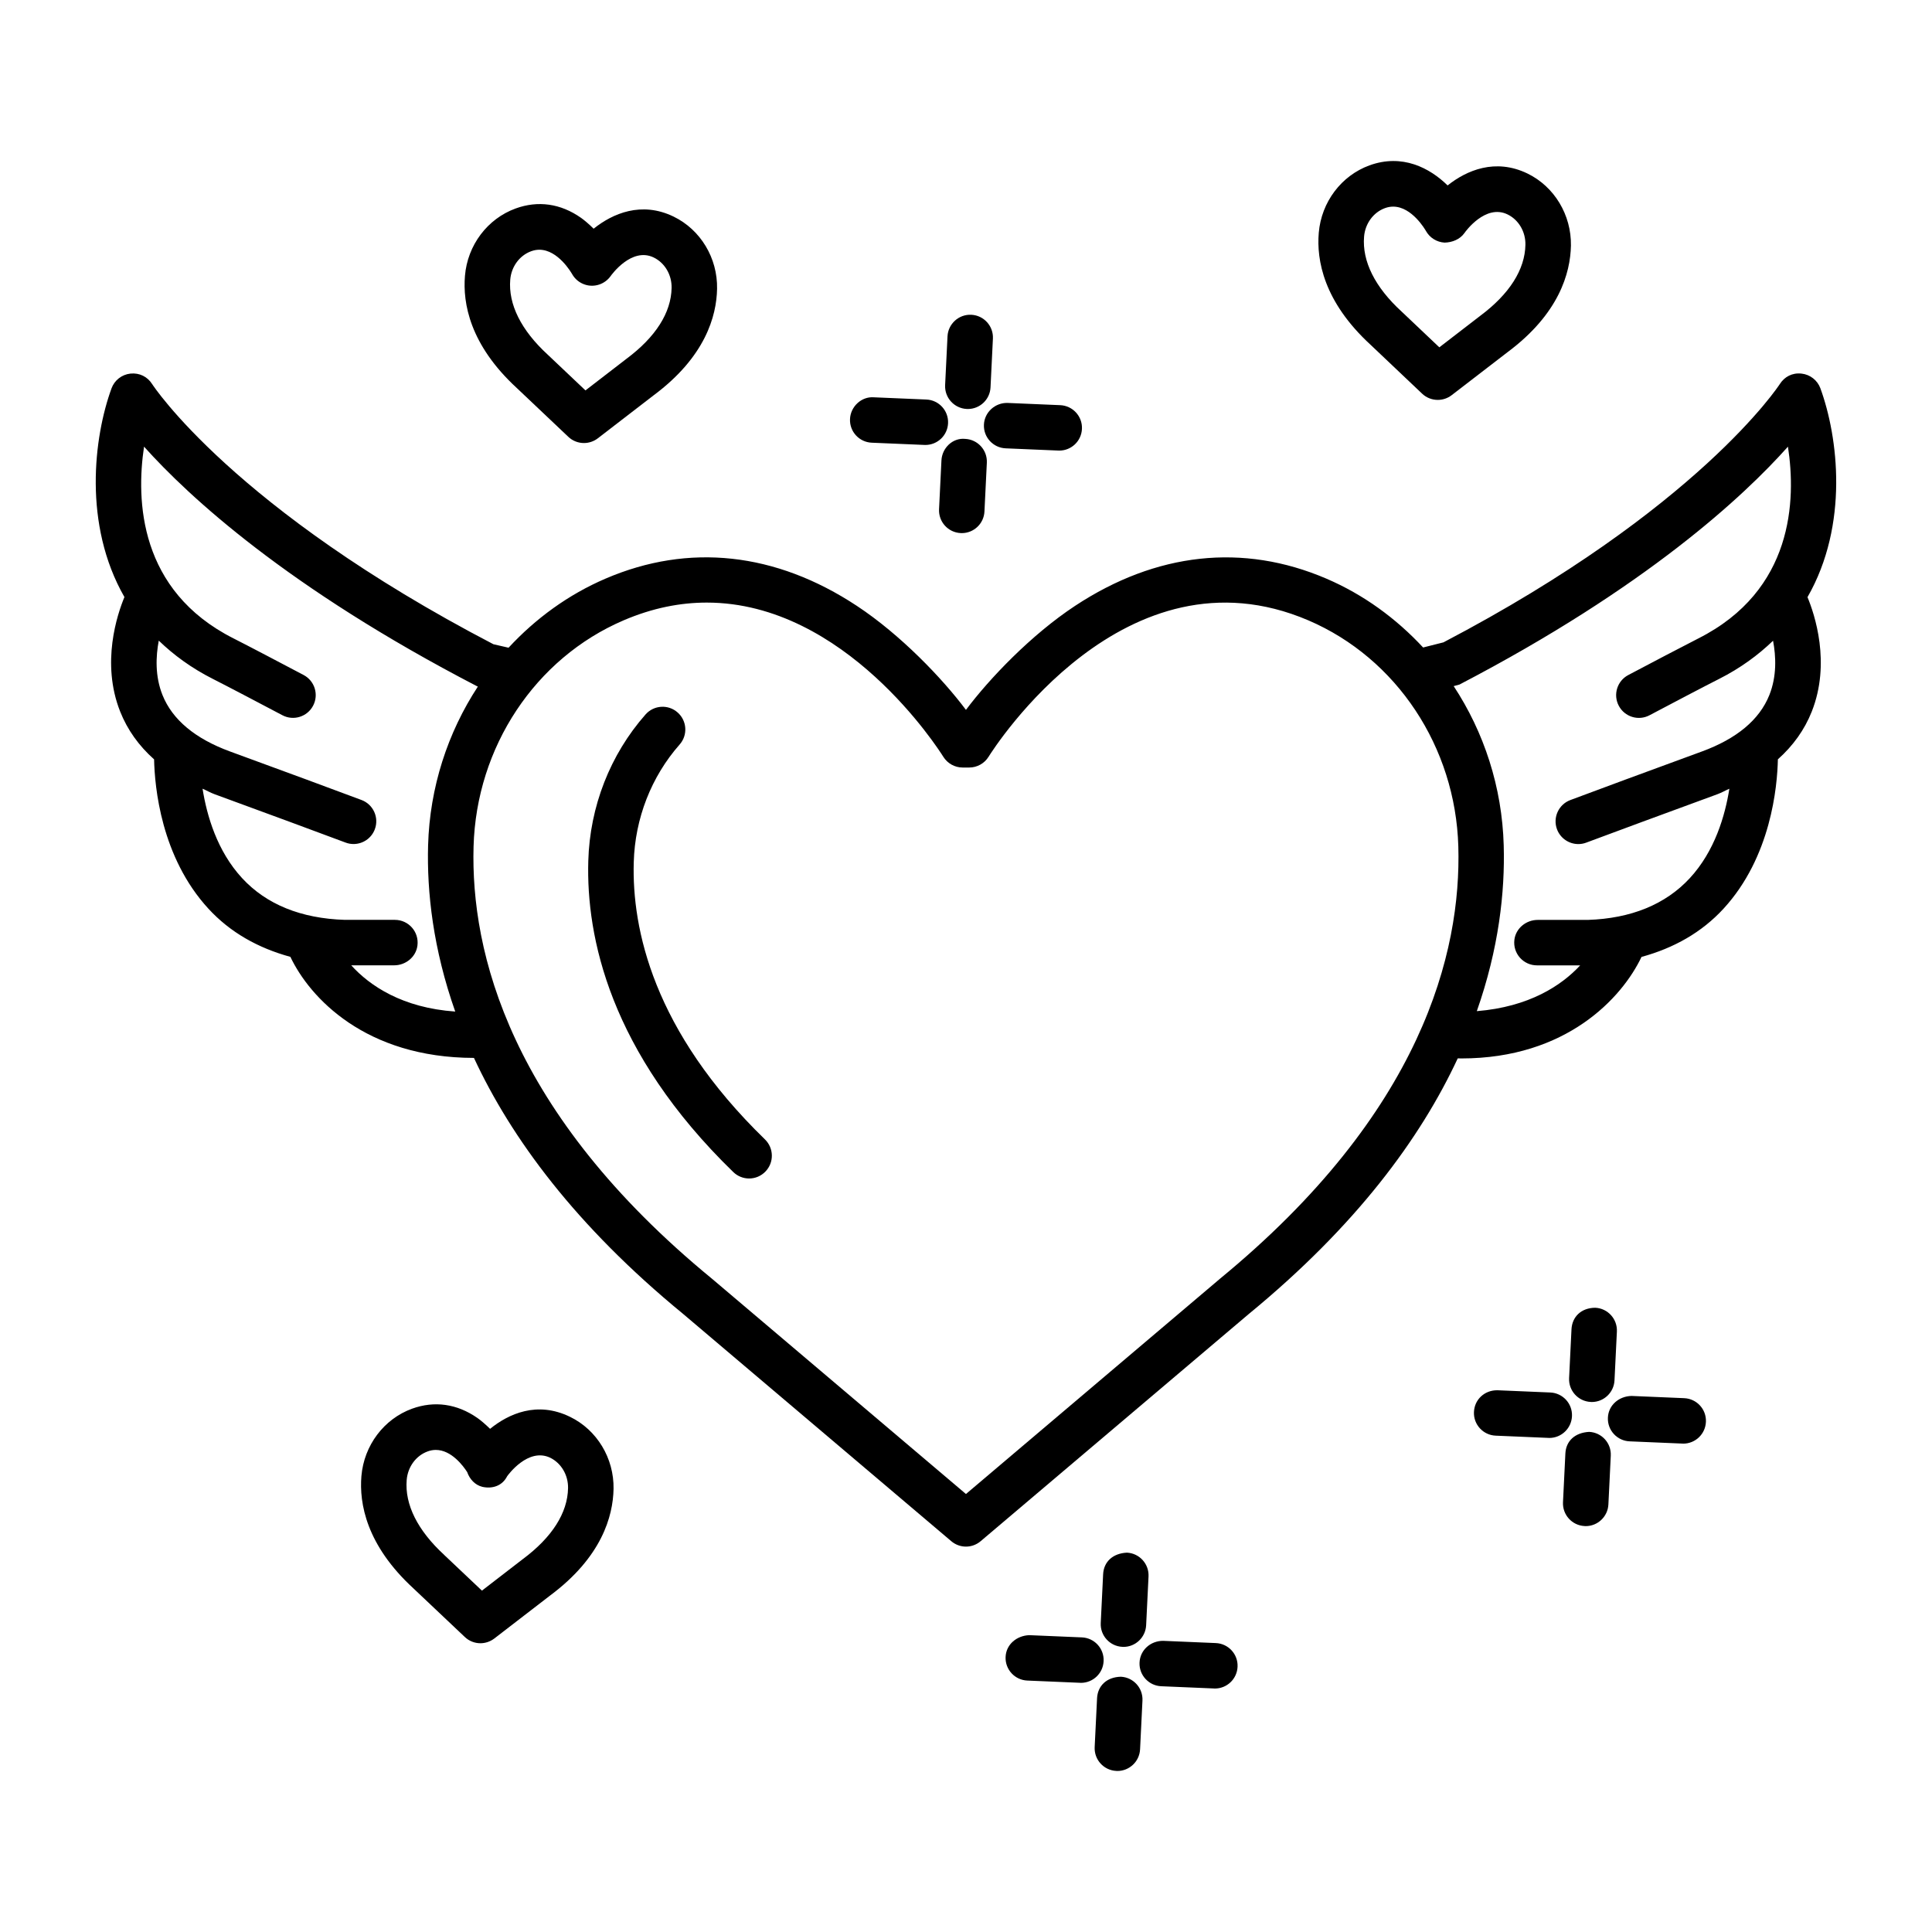 <?xml version="1.0" encoding="UTF-8"?>
<!-- Uploaded to: ICON Repo, www.svgrepo.com, Generator: ICON Repo Mixer Tools -->
<svg fill="#000000" width="800px" height="800px" version="1.1" viewBox="144 144 512 512" xmlns="http://www.w3.org/2000/svg">
 <g>
  <path d="m520.88 248.33c1.16 1.098 2.648 1.648 4.148 1.648 1.293 0 2.59-0.414 3.676-1.25l14.84-11.422c13.605-10.141 16.621-20.934 16.77-28.207 0.133-8.141-4.383-15.652-11.531-19.121-8.516-4.106-16.105-0.848-21.152 3.164-4.734-4.648-12.02-8.473-20.711-5.316-7.473 2.731-12.738 9.73-13.43 17.852-0.617 7.238 1.281 18.27 13.77 29.734zm-9.84-49.18c0.75-0.273 1.473-0.391 2.16-0.391 4.988 0 8.516 6.156 8.68 6.43 1 1.816 2.867 2.981 4.941 3.106 2.031-0.043 4.09-0.852 5.281-2.551 0.219-0.324 5.547-7.766 11.414-4.922 2.941 1.426 4.809 4.598 4.734 8.055-0.117 6.559-4.234 13.055-11.988 18.828l-10.824 8.34-9.93-9.414c-0.031-0.023-0.043-0.043-0.074-0.066-7.059-6.465-10.488-13.34-9.941-19.871 0.293-3.461 2.473-6.426 5.547-7.543z"/>
  <path d="m294.61 259.76c1.152 1.098 2.648 1.648 4.141 1.648 1.293 0 2.59-0.414 3.676-1.25l14.836-11.43c13.621-10.137 16.637-20.934 16.77-28.191 0.156-8.148-4.367-15.66-11.523-19.137-8.516-4.133-16.152-0.832-21.191 3.207-1.273-1.258-2.5-2.289-3.348-2.883-5.406-3.797-11.398-4.633-17.328-2.473-7.473 2.723-12.746 9.723-13.422 17.844-0.609 7.238 1.281 18.27 13.746 29.742zm-9.84-49.18c0.742-0.273 1.465-0.398 2.16-0.398 4.981 0 8.508 6.148 8.68 6.441 0.734 1.316 1.949 2.34 3.457 2.816 2.5 0.801 5.238-0.141 6.758-2.273 0.215-0.316 5.566-7.754 11.414-4.93 2.949 1.434 4.809 4.598 4.742 8.066-0.117 6.559-4.234 13.039-11.996 18.812l-10.832 8.348-9.938-9.414c-0.023-0.023-0.043-0.035-0.066-0.059-7.047-6.473-10.48-13.348-9.93-19.895 0.297-3.441 2.469-6.398 5.551-7.516z"/>
  <path d="m295.07 519.48c-8.75-4.281-16.312-0.781-21.195 3.176-1.273-1.25-2.5-2.281-3.34-2.867-5.414-3.781-11.398-4.617-17.328-2.473-7.473 2.723-12.738 9.723-13.43 17.859-0.602 7.238 1.293 18.27 13.762 29.742l13.637 12.898c1.152 1.102 2.648 1.66 4.141 1.66 1.293 0 2.59-0.426 3.676-1.25l14.836-11.43c13.605-10.137 16.629-20.934 16.77-28.215 0.145-8.129-4.379-15.629-11.527-19.102zm-12.52 37.699-10.832 8.355-9.938-9.398c-0.023-0.031-0.043-0.043-0.066-0.074-7.039-6.473-10.48-13.34-9.938-19.871 0.293-3.473 2.473-6.43 5.551-7.547 0.742-0.281 1.473-0.398 2.168-0.398 4.156 0 7.297 4.297 8.312 5.871 0.656 1.883 2.082 3.441 4.031 3.914 2.734 0.602 5.309-0.324 6.559-2.809 0.215-0.309 5.539-7.68 11.398-4.914 2.941 1.441 4.805 4.606 4.742 8.062-0.117 6.555-4.234 13.043-11.988 18.809z"/>
  <path d="m311.95 372.5c0.324-11.59 4.641-22.668 12.156-31.191 2.207-2.492 1.965-6.301-0.531-8.5-2.492-2.207-6.305-1.965-8.5 0.531-9.383 10.637-14.77 24.426-15.172 38.824-0.574 20.027 5.633 50.594 38.422 82.441 1.168 1.133 2.684 1.707 4.199 1.707 1.574 0 3.141-0.617 4.324-1.84 2.316-2.383 2.258-6.191-0.125-8.516-29.656-28.793-35.273-55.836-34.773-73.457z"/>
  <path d="m626.43 246.92c-0.793-2.156-2.734-3.672-5.016-3.914-2.441-0.273-4.516 0.84-5.738 2.766-0.207 0.324-21.562 33.059-89.141 68.457l-5.394 1.363c-7.148-7.699-15.781-14.023-25.66-18.258-22.051-9.453-45.07-6.957-66.574 7.223-11.59 7.641-22.688 19.246-28.918 27.566-6.231-8.316-17.328-19.926-28.918-27.566-21.504-14.188-44.531-16.695-66.582-7.223-9.902 4.246-18.555 10.586-25.715 18.316l-4.012-0.922c-68.887-35.898-90.242-68.633-90.449-68.957-1.234-1.941-3.352-3.016-5.742-2.766-2.281 0.242-4.231 1.758-5.016 3.914-4.699 12.883-7.582 36.105 3.422 55.309-1.879 4.523-6.25 17.43-1.129 30.348 1.922 4.844 4.949 9.059 8.988 12.664 0.156 7.219 1.801 25.887 14.41 39.586 5.762 6.262 13.102 10.395 21.711 12.75 5.129 10.793 19.84 26.734 48.648 26.781 9.852 21.211 26.902 44.434 55.398 67.82l71.09 60.25c1.125 0.957 2.516 1.441 3.898 1.441 1.383 0 2.773-0.484 3.898-1.441l71.016-60.176c28.492-23.387 45.547-46.586 55.414-67.777 0.316 0.004 0.641 0.023 0.953 0.023 27.863 0 42.59-16.059 47.746-26.902 8.586-2.352 15.941-6.488 21.715-12.762 12.621-13.715 14.273-32.395 14.426-39.605 4.031-3.602 7.059-7.812 8.977-12.648 5.109-12.902 0.754-25.793-1.129-30.328 11.016-19.215 8.129-42.449 3.422-55.332zm-389.35 152.9h11.371c3.062 0 5.793-2.199 6.176-5.238 0.465-3.676-2.391-6.809-5.973-6.809h-13.293c-11.613-0.375-20.762-4.09-27.199-11.055-6.648-7.199-9.348-16.578-10.484-23.703 1.078 0.465 2.008 1.027 3.156 1.449 15.422 5.641 26.719 9.828 34.75 12.828 0.699 0.266 1.406 0.383 2.109 0.383 2.441 0 4.734-1.492 5.641-3.914 1.168-3.117-0.414-6.59-3.531-7.754-8.047-3.016-19.371-7.199-34.832-12.855-9.258-3.391-15.285-8.422-17.902-14.945-2.016-5.019-1.777-10.266-0.992-14.434 3.938 3.789 8.613 7.258 14.363 10.16 3.867 1.953 12.672 6.586 18.395 9.609 2.938 1.555 6.574 0.43 8.133-2.508 1.562-2.945 0.441-6.594-2.508-8.152-5.773-3.047-14.68-7.731-18.59-9.707-25.051-12.656-25.828-36.605-23.695-50.809 11.781 13.148 37.949 37.414 88.316 63.531l0.156 0.039c-8.004 12.207-12.758 26.715-13.195 42.051-0.348 12.43 1.332 27.48 7.191 44.086-13.988-0.988-22.617-6.797-27.562-12.254zm230.1 83.168-67.191 56.941-67.266-57.016c-53.684-44.039-64.008-86.617-63.223-114.58 0.742-26.375 16.344-49.895 39.738-59.926 7.731-3.316 15.105-4.715 22.062-4.715 36.676 0 61.457 38.898 62.684 40.855 1.098 1.766 3.039 2.856 5.117 2.856h1.766c2.082 0 4.023-1.09 5.117-2.856 1.457-2.324 36.215-56.926 84.758-36.141 23.387 10.031 38.98 33.551 39.73 59.926 0.797 27.957-9.516 70.523-63.293 114.65zm126.91-169.8c-3.902 1.977-12.809 6.66-18.582 9.707-2.949 1.555-4.07 5.207-2.508 8.152 1.559 2.938 5.195 4.059 8.133 2.508 5.723-3.023 14.523-7.656 18.398-9.609 5.742-2.898 10.414-6.363 14.348-10.145 0.785 4.168 1.02 9.402-0.992 14.418-2.617 6.523-8.633 11.555-17.902 14.945-15.445 5.656-26.773 9.84-34.816 12.855-3.117 1.16-4.707 4.633-3.547 7.754 0.914 2.418 3.207 3.914 5.648 3.914 0.707 0 1.41-0.117 2.106-0.383 8.047-3 19.344-7.184 34.758-12.828 1.152-0.422 2.086-0.984 3.168-1.453-1.137 7.125-3.84 16.508-10.492 23.707-6.441 6.965-15.594 10.68-27.008 11.055h-13.285c-3.062 0-5.797 2.199-6.184 5.238-0.465 3.676 2.398 6.809 5.981 6.809h11.449c-4.941 5.332-13.504 11.004-27.391 12.133 5.824-16.562 7.488-31.566 7.129-43.957-0.43-15.387-5.203-29.945-13.258-42.18l1.531-0.414c49.469-25.77 75.371-49.926 87.051-63.047 2.184 14.18 1.449 38.102-23.734 50.82z"/>
  <path d="m565.55 515.53c0.102 0 0.207 0.016 0.293 0.016 3.191 0 5.856-2.516 6.016-5.738l0.633-12.93c0.16-3.324-2.398-6.148-5.723-6.309-3.75 0.016-6.148 2.414-6.309 5.723l-0.633 12.93c-0.16 3.32 2.398 6.144 5.723 6.309z"/>
  <path d="m565.15 523.46c-3.781 0.207-6.148 2.414-6.309 5.723l-0.633 12.93c-0.16 3.324 2.398 6.148 5.723 6.309 0.102 0 0.207 0.016 0.293 0.016 3.191 0 5.856-2.516 6.016-5.738l0.633-12.93c0.164-3.324-2.394-6.148-5.723-6.309z"/>
  <path d="m590.32 514.53-13.945-0.59c-3.34 0.074-6.133 2.441-6.266 5.766-0.148 3.324 2.441 6.133 5.766 6.266l13.945 0.59c0.09 0 0.16 0.016 0.25 0.016 3.223 0 5.883-2.543 6.016-5.781 0.148-3.324-2.441-6.133-5.766-6.266z"/>
  <path d="m560.59 519.29c0.148-3.324-2.441-6.133-5.766-6.266l-13.945-0.59c-3.426-0.074-6.133 2.441-6.266 5.766-0.148 3.324 2.441 6.133 5.766 6.266l13.945 0.59c0.09 0 0.16 0.016 0.25 0.016 3.223 0 5.883-2.547 6.016-5.781z"/>
  <path d="m400.19 252.38c0.102 0.008 0.199 0.008 0.301 0.008 3.191 0 5.856-2.508 6.008-5.731l0.633-12.93c0.16-3.324-2.398-6.148-5.723-6.309-3.301-0.168-6.148 2.398-6.309 5.723l-0.633 12.93c-0.16 3.32 2.402 6.144 5.723 6.309z"/>
  <path d="m399.8 260.31c-3.332-0.344-6.148 2.398-6.309 5.723l-0.633 12.93c-0.16 3.324 2.398 6.148 5.723 6.309 0.102 0.008 0.199 0.008 0.301 0.008 3.191 0 5.856-2.508 6.008-5.731l0.633-12.93c0.16-3.32-2.398-6.144-5.723-6.309z"/>
  <path d="m404.75 256.54c-0.148 3.324 2.434 6.133 5.758 6.273l13.953 0.59c0.09 0.008 0.16 0.008 0.25 0.008 3.223 0 5.883-2.531 6.016-5.766 0.148-3.324-2.441-6.133-5.766-6.273l-13.938-0.59c-3.273-0.094-6.133 2.441-6.273 5.758z"/>
  <path d="m375.02 261.32 13.953 0.59c0.09 0.008 0.176 0.008 0.266 0.008 3.207 0 5.875-2.531 6.008-5.766 0.148-3.332-2.434-6.133-5.758-6.273l-13.953-0.59c-3.207-0.242-6.133 2.434-6.273 5.758-0.148 3.332 2.434 6.133 5.758 6.273z"/>
  <path d="m441.43 580.43c0.102 0 0.207 0.016 0.293 0.016 3.191 0 5.856-2.516 6.016-5.738l0.633-12.93c0.16-3.324-2.398-6.148-5.723-6.309-3.734 0.176-6.148 2.414-6.309 5.723l-0.633 12.93c-0.164 3.32 2.398 6.144 5.723 6.309z"/>
  <path d="m441.04 588.35c-3.766 0.09-6.148 2.414-6.309 5.723l-0.633 12.93c-0.16 3.324 2.398 6.148 5.723 6.309 0.102 0 0.207 0.016 0.293 0.016 3.191 0 5.856-2.516 6.016-5.738l0.633-12.93c0.16-3.32-2.398-6.144-5.723-6.309z"/>
  <path d="m466.2 579.43-13.945-0.59c-3.34-0.016-6.133 2.441-6.266 5.766-0.148 3.324 2.441 6.133 5.766 6.266l13.945 0.59c0.09 0 0.16 0.016 0.25 0.016 3.223 0 5.883-2.543 6.016-5.781 0.148-3.324-2.441-6.133-5.766-6.266z"/>
  <path d="m436.47 584.19c0.148-3.324-2.441-6.133-5.766-6.266l-13.945-0.59c-3.316 0.133-6.125 2.441-6.266 5.766-0.148 3.324 2.434 6.133 5.766 6.266l13.945 0.59c0.09 0 0.16 0.016 0.25 0.016 3.223 0 5.887-2.547 6.016-5.781z"/>
 </g>
</svg>